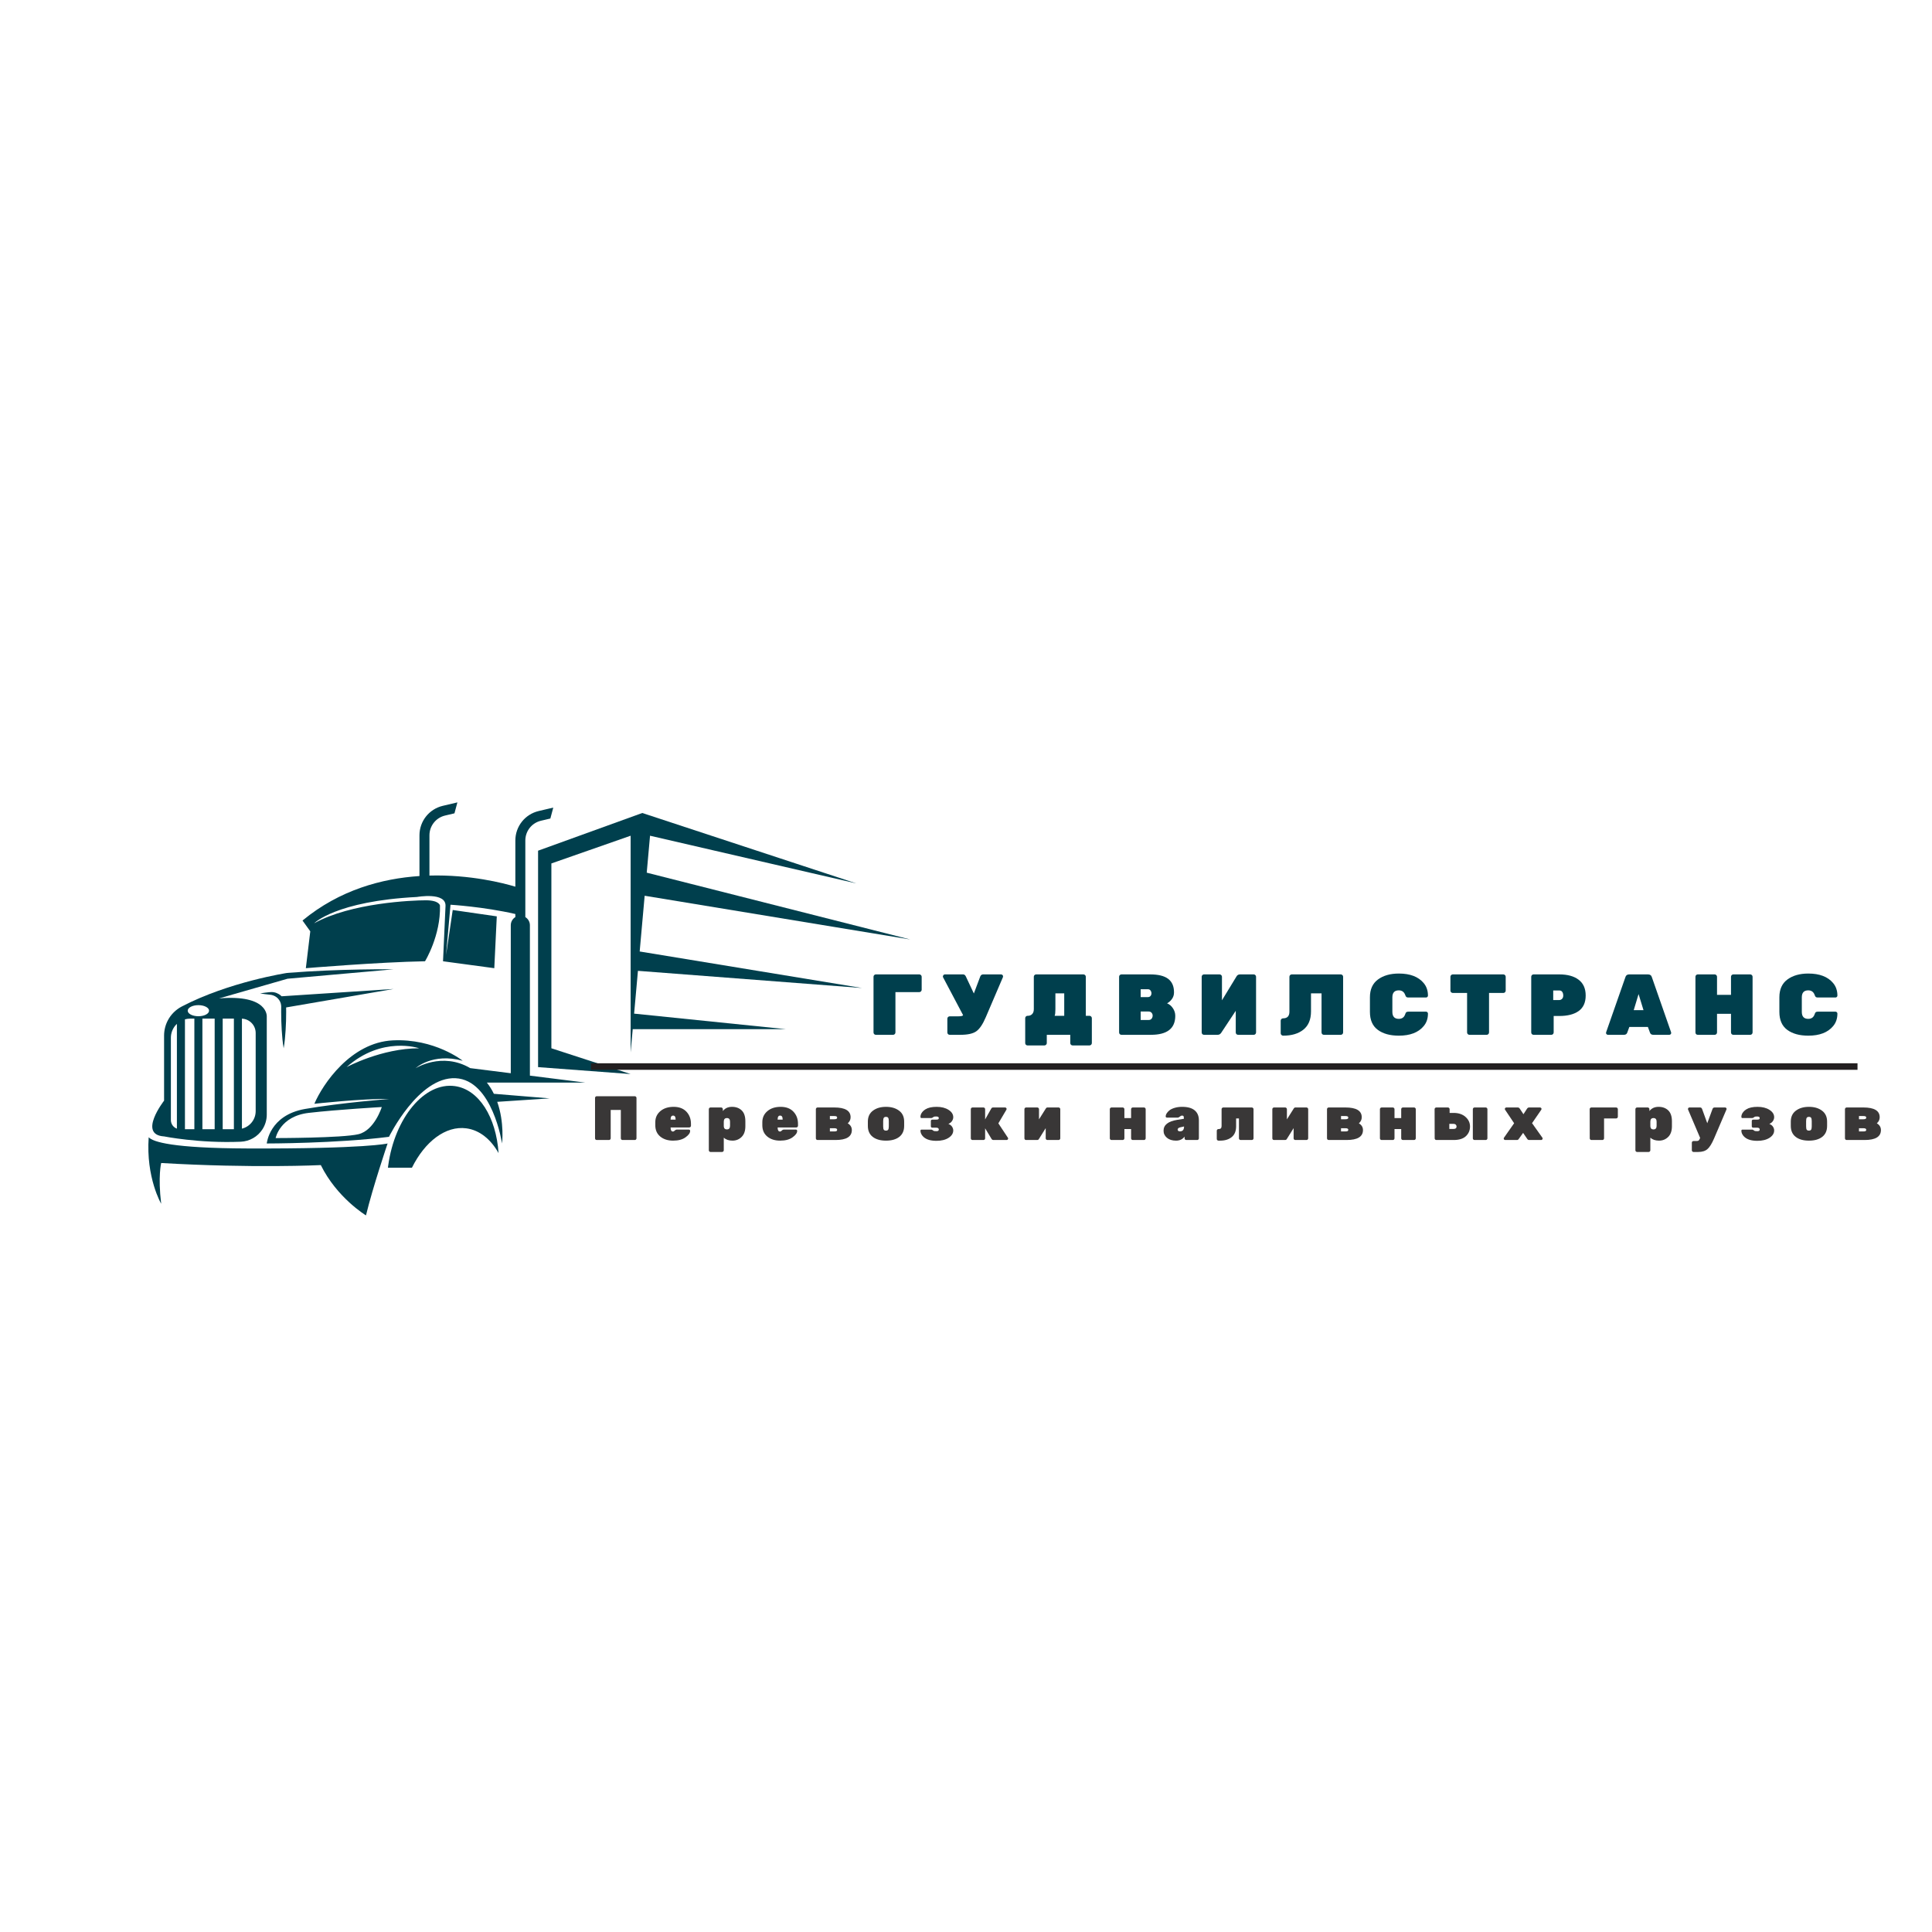<?xml version="1.0" encoding="UTF-8"?> <svg xmlns="http://www.w3.org/2000/svg" xmlns:xlink="http://www.w3.org/1999/xlink" width="1080" zoomAndPan="magnify" viewBox="0 0 810 810" height="1080" preserveAspectRatio="xMidYMid meet" version="1.0"><defs><g></g><clipPath id="d6cd083762"><path d="M 62 476 L 163 476 L 163 509.621 L 62 509.621 Z M 62 476 " clip-rule="nonzero"></path></clipPath><clipPath id="07f15b2b79"><path d="M 111 336.371 L 246 336.371 L 246 480 L 111 480 Z M 111 336.371 " clip-rule="nonzero"></path></clipPath><clipPath id="f21ca45daf"><path d="M 225 340 L 381.633 340 L 381.633 451 L 225 451 Z M 225 340 " clip-rule="nonzero"></path></clipPath><clipPath id="b6e74565fe"><path d="M 247.77 445.652 L 778.77 445.652 L 778.77 448.652 L 247.77 448.652 Z M 247.77 445.652 " clip-rule="nonzero"></path></clipPath></defs><rect x="-81" width="972" fill="#ffffff" y="-81" height="972" fill-opacity="1"></rect><rect x="-81" width="972" fill="#ffffff" y="-81" height="972" fill-opacity="1"></rect><g clip-path="url(#d6cd083762)"><path fill="#003f4d" d="M 62.34 476.797 C 64.117 478.754 72.352 481.391 103.652 481.5 C 153.672 481.672 162.5 479.41 162.5 479.41 C 162.5 479.41 156.227 497.938 153.438 509.559 C 153.438 509.559 141.297 502.238 134.5 488.469 C 134.5 488.469 106.266 489.863 67.574 487.598 C 67.574 487.598 66.18 493.176 67.574 504.68 C 67.574 504.68 61.145 493.734 62.34 476.797 " fill-opacity="1" fill-rule="nonzero"></path></g><path fill="#003f4d" d="M 117.875 421.539 C 117.852 421.281 117.797 421.027 117.738 420.77 C 117.465 419.762 116.859 418.832 116.012 418.145 C 115.137 417.473 114.105 417.066 112.863 417 C 111.594 416.859 110.324 416.723 109.055 416.492 C 110.324 416.262 111.594 416.125 112.863 415.98 C 113.168 415.941 113.508 415.93 113.867 415.922 C 114.219 415.934 114.574 415.957 114.922 416.027 C 115.629 416.156 116.305 416.43 116.93 416.801 C 117.344 417.051 117.727 417.355 118.07 417.695 L 165 414.633 L 119.961 422.375 L 119.977 424.266 C 119.977 426.805 119.914 429.344 119.746 431.883 C 119.594 434.418 119.363 436.957 118.93 439.496 C 118.496 436.957 118.266 434.418 118.113 431.883 C 117.949 429.344 117.887 426.805 117.883 424.266 L 117.898 422.363 L 117.902 422.125 L 117.898 421.93 C 117.891 421.801 117.898 421.668 117.875 421.539 " fill-opacity="1" fill-rule="nonzero"></path><g clip-path="url(#07f15b2b79)"><path fill="#003f4d" d="M 145.305 447.398 C 160.176 434.152 175.746 439.496 175.746 439.496 C 159.945 439.496 145.305 447.398 145.305 447.398 Z M 160.062 464.129 C 160.062 464.129 157.039 473.887 150.301 475.516 C 143.562 477.145 115.562 477.145 115.562 477.145 C 115.562 477.145 117.305 467.961 129.504 466.57 C 141.703 465.176 160.062 464.129 160.062 464.129 Z M 210.488 479.41 C 210.488 479.41 211.566 470.727 208.465 461.945 L 230.441 460.5 L 207.055 458.578 C 206.258 456.957 205.289 455.371 204.117 453.875 L 245.344 453.875 L 222.164 450.965 L 222.164 387.91 C 222.164 386.465 221.395 385.199 220.246 384.496 L 220.246 352.398 C 220.246 348.422 222.949 345.008 226.82 344.094 L 230.738 343.172 L 231.965 338.586 L 225.863 340.023 C 220.094 341.383 216.062 346.473 216.062 352.398 L 216.062 371.746 C 211.184 370.277 197.172 366.617 180.047 367.086 L 180.047 350.223 C 180.047 346.246 182.75 342.828 186.621 341.918 L 190.535 340.992 L 191.766 336.406 L 185.66 337.844 C 179.891 339.203 175.863 344.293 175.863 350.223 L 175.863 367.285 C 160.184 368.328 142.422 373.051 126.832 385.934 L 130.086 390.465 L 128.227 405.918 C 128.227 405.918 158.668 403.363 178.188 403.016 C 178.188 403.016 184.812 392.27 184.461 379.66 C 184.461 379.66 184.227 377.453 178.535 377.453 C 172.844 377.453 147.164 378.5 131.711 387.094 C 131.711 387.094 140.773 377.801 174.816 376.059 C 174.816 376.059 187.133 373.852 186.785 379.895 L 185.738 403.016 L 207.234 405.918 L 208.277 384.191 L 189.805 381.52 L 187.016 400.34 L 188.875 379.312 C 188.875 379.312 202.812 380.148 216.062 383.203 L 216.062 384.496 C 214.914 385.199 214.148 386.465 214.148 387.91 L 214.148 449.957 L 197.141 447.816 C 185.277 440.863 174.234 447.863 174.234 447.863 C 174.234 447.863 181.324 441.25 193.988 444.73 C 193.988 444.73 182.254 435.312 164.648 436.184 C 147.047 437.055 135.285 454.574 131.797 462.766 C 131.797 462.766 152.301 460.508 163.082 460.758 C 163.082 460.758 142.863 462.328 127.875 464.941 C 112.887 467.555 111.844 479.41 111.844 479.41 C 111.844 479.41 141.121 479.41 163.082 476.617 C 163.082 476.617 175.457 451.348 190.969 452.047 C 206.48 452.742 210.488 479.41 210.488 479.41 " fill-opacity="1" fill-rule="nonzero"></path></g><path fill="#003f4d" d="M 90 473.426 L 84.859 473.426 L 84.859 427.062 L 90 427.062 Z M 87.648 423.738 C 87.648 425.023 85.645 426.062 83.172 426.062 C 80.703 426.062 78.699 425.023 78.699 423.738 C 78.699 422.457 80.703 421.414 83.172 421.414 C 85.645 421.414 87.648 422.457 87.648 423.738 Z M 77.539 427.367 C 78.23 427.176 78.953 427.062 79.688 427.062 L 81.488 427.062 L 81.488 473.426 L 77.539 473.426 Z M 74.168 473.195 C 72.695 472.664 71.641 471.258 71.641 469.605 L 71.641 435.109 C 71.641 433.215 72.309 431.383 73.527 429.93 C 73.73 429.695 73.945 429.469 74.168 429.258 Z M 93.367 427.062 L 98.059 427.062 L 98.059 473.426 L 93.367 473.426 Z M 101.43 427.078 C 104.637 427.215 107.195 429.852 107.195 433.09 L 107.195 465.844 C 107.195 469.402 104.738 472.383 101.43 473.195 Z M 120.383 407.906 C 120.383 407.906 96.062 411.617 76.223 421.973 C 73.73 423.273 71.684 425.293 70.375 427.781 C 69.336 429.75 68.793 431.949 68.793 434.176 L 68.793 461.457 C 68.793 461.457 57.641 475.75 68.793 476.445 C 68.793 476.445 83.527 479.391 100.91 478.676 C 104.633 478.523 108.051 476.574 110.055 473.434 C 111.223 471.605 111.844 469.484 111.844 467.316 L 111.844 426.254 C 111.844 426.254 112.656 416.84 91.859 418.582 L 120.555 410.336 L 165 406.383 C 165 406.383 142.344 406.121 120.383 407.906 " fill-opacity="1" fill-rule="nonzero"></path><path fill="#003f4d" d="M 190.688 455.352 C 200.848 456.746 208.016 468.453 209.027 483.434 C 205.777 477.668 201.117 473.828 195.566 473.066 C 186.812 471.863 178.137 478.629 172.699 489.574 L 162.645 489.574 C 162.68 489.281 162.707 488.992 162.75 488.699 C 165.512 468.547 178.023 453.613 190.688 455.352 " fill-opacity="1" fill-rule="nonzero"></path><g clip-path="url(#f21ca45daf)"><path fill="#003f4d" d="M 264.398 450.305 L 225.59 447.398 L 225.59 356.656 L 269.277 340.852 L 358.977 370.363 L 272.531 350.379 L 271.145 365.871 L 381.633 393.883 L 270.277 375.547 L 268.188 398.914 L 361.414 414.227 L 267.461 407.027 L 265.855 424.969 L 329.449 431.48 L 265.273 431.48 L 264.398 441.238 L 264.398 350.379 L 231.168 362 L 231.168 439.496 L 264.398 450.305 " fill-opacity="1" fill-rule="nonzero"></path></g><g clip-path="url(#b6e74565fe)"><path fill="#231f20" d="M 247.77 445.773 L 778.77 445.773 L 778.77 448.531 L 247.77 448.531 Z M 247.77 445.773 " fill-opacity="1" fill-rule="nonzero"></path></g><g fill="#003f4d" fill-opacity="1"><g transform="translate(363.868, 433.849)"><g><path d="M 21.562 -17.906 L 11.547 -17.906 L 11.547 -0.984 C 11.547 -0.711 11.445 -0.477 11.25 -0.281 C 11.062 -0.094 10.832 0 10.562 0 L 3.328 0 C 3.066 0 2.836 -0.094 2.641 -0.281 C 2.453 -0.477 2.359 -0.711 2.359 -0.984 L 2.359 -24.359 C 2.359 -24.617 2.453 -24.844 2.641 -25.031 C 2.836 -25.227 3.066 -25.328 3.328 -25.328 L 21.562 -25.328 C 21.832 -25.328 22.062 -25.227 22.25 -25.031 C 22.445 -24.844 22.547 -24.617 22.547 -24.359 L 22.547 -18.891 C 22.547 -18.617 22.445 -18.383 22.25 -18.188 C 22.062 -18 21.832 -17.906 21.562 -17.906 Z M 21.562 -17.906 "></path></g></g></g><g fill="#003f4d" fill-opacity="1"><g transform="translate(394.403, 433.849)"><g><path d="M 3.766 -7.75 L 7.375 -7.75 C 8.582 -7.75 9.25 -7.914 9.375 -8.25 L 0.938 -24.203 C 0.914 -24.273 0.906 -24.363 0.906 -24.469 C 1 -25.039 1.301 -25.328 1.812 -25.328 L 9.375 -25.328 C 9.875 -25.328 10.258 -25.039 10.531 -24.469 L 13.891 -17.328 L 16.578 -24.469 C 16.816 -25.039 17.223 -25.328 17.797 -25.328 L 25.297 -25.328 C 25.516 -25.328 25.707 -25.25 25.875 -25.094 C 26.039 -24.938 26.125 -24.758 26.125 -24.562 C 26.125 -24.375 26.113 -24.254 26.094 -24.203 L 18.891 -7.375 C 17.641 -4.438 16.316 -2.473 14.922 -1.484 C 13.535 -0.492 11.32 0 8.281 0 L 3.766 0 C 3.492 0 3.258 -0.094 3.062 -0.281 C 2.875 -0.477 2.781 -0.711 2.781 -0.984 L 2.781 -6.766 C 2.781 -7.035 2.875 -7.266 3.062 -7.453 C 3.258 -7.648 3.492 -7.75 3.766 -7.75 Z M 3.766 -7.75 "></path></g></g></g><g fill="#003f4d" fill-opacity="1"><g transform="translate(428.012, 433.849)"><g><path d="M 6.406 -25.328 L 26.234 -25.328 C 26.504 -25.328 26.734 -25.227 26.922 -25.031 C 27.117 -24.844 27.219 -24.617 27.219 -24.359 L 27.219 -7.969 L 28.766 -7.969 C 29.035 -7.969 29.266 -7.867 29.453 -7.672 C 29.648 -7.473 29.75 -7.242 29.75 -6.984 L 29.75 3.469 C 29.75 3.738 29.648 3.969 29.453 4.156 C 29.266 4.352 29.035 4.453 28.766 4.453 L 21.672 4.453 C 21.41 4.453 21.18 4.352 20.984 4.156 C 20.797 3.969 20.703 3.738 20.703 3.469 L 20.703 0 L 10.859 0 L 10.859 3.469 C 10.859 3.738 10.758 3.969 10.562 4.156 C 10.375 4.352 10.145 4.453 9.875 4.453 L 2.781 4.453 C 2.52 4.453 2.289 4.359 2.094 4.172 C 1.906 3.992 1.812 3.758 1.812 3.469 L 1.812 -6.984 C 1.812 -7.242 1.906 -7.473 2.094 -7.672 C 2.289 -7.867 2.52 -7.969 2.781 -7.969 L 2.938 -7.969 C 3.656 -7.969 4.25 -8.207 4.719 -8.688 C 5.188 -9.164 5.422 -9.852 5.422 -10.75 L 5.422 -24.359 C 5.422 -24.617 5.516 -24.844 5.703 -25.031 C 5.898 -25.227 6.133 -25.328 6.406 -25.328 Z M 18.172 -17.375 L 14.469 -17.375 L 14.469 -10.719 C 14.469 -9.363 14.363 -8.445 14.156 -7.969 L 18.172 -7.969 Z M 18.172 -17.375 "></path></g></g></g><g fill="#003f4d" fill-opacity="1"><g transform="translate(466.831, 433.849)"><g><path d="M 15.531 -16.281 C 15.789 -16.594 15.922 -16.969 15.922 -17.406 C 15.922 -17.844 15.789 -18.234 15.531 -18.578 C 15.281 -18.93 14.914 -19.109 14.438 -19.109 L 11.406 -19.109 L 11.406 -15.812 L 14.438 -15.812 C 14.914 -15.812 15.281 -15.969 15.531 -16.281 Z M 11.406 -9.766 L 11.406 -6.219 L 14.766 -6.219 C 15.316 -6.219 15.727 -6.406 16 -6.781 C 16.281 -7.156 16.422 -7.57 16.422 -8.031 L 16.422 -8.062 C 16.422 -8.52 16.27 -8.914 15.969 -9.25 C 15.676 -9.594 15.273 -9.766 14.766 -9.766 Z M 15.703 0 L 3.328 0 C 3.066 0 2.836 -0.094 2.641 -0.281 C 2.453 -0.477 2.359 -0.711 2.359 -0.984 L 2.359 -24.359 C 2.359 -24.617 2.453 -24.844 2.641 -25.031 C 2.836 -25.227 3.066 -25.328 3.328 -25.328 L 15.344 -25.328 C 18.77 -25.328 21.297 -24.707 22.922 -23.469 C 24.555 -22.227 25.375 -20.352 25.375 -17.844 L 25.375 -17.734 C 25.375 -16.691 25.07 -15.766 24.469 -14.953 C 23.863 -14.148 23.195 -13.566 22.469 -13.203 C 23.438 -12.816 24.25 -12.133 24.906 -11.156 C 25.57 -10.188 25.906 -9.125 25.906 -7.969 C 25.906 -2.656 22.504 0 15.703 0 Z M 15.703 0 "></path></g></g></g><g fill="#003f4d" fill-opacity="1"><g transform="translate(501.453, 433.849)"><g><path d="M 3.328 -25.328 L 9.875 -25.328 C 10.145 -25.328 10.375 -25.227 10.562 -25.031 C 10.758 -24.844 10.859 -24.617 10.859 -24.359 L 10.859 -14.469 L 16.969 -24.5 C 17.281 -25.051 17.773 -25.328 18.453 -25.328 L 24.172 -25.328 C 24.441 -25.328 24.672 -25.227 24.859 -25.031 C 25.055 -24.844 25.156 -24.617 25.156 -24.359 L 25.156 -0.984 C 25.156 -0.711 25.055 -0.477 24.859 -0.281 C 24.672 -0.094 24.441 0 24.172 0 L 17.625 0 C 17.352 0 17.117 -0.094 16.922 -0.281 C 16.734 -0.477 16.641 -0.711 16.641 -0.984 L 16.641 -10.062 L 10.531 -0.828 C 10.164 -0.273 9.672 0 9.047 0 L 3.328 0 C 3.066 0 2.836 -0.094 2.641 -0.281 C 2.453 -0.477 2.359 -0.711 2.359 -0.984 L 2.359 -24.359 C 2.359 -24.617 2.453 -24.844 2.641 -25.031 C 2.836 -25.227 3.066 -25.328 3.328 -25.328 Z M 3.328 -25.328 "></path></g></g></g><g fill="#003f4d" fill-opacity="1"><g transform="translate(536.22, 433.849)"><g><path d="M 1.734 0.359 C 1.473 0.359 1.238 0.258 1.031 0.062 C 0.82 -0.125 0.719 -0.348 0.719 -0.609 L 0.719 -5.938 C 0.719 -6.195 0.812 -6.422 1 -6.609 C 1.195 -6.805 1.43 -6.906 1.703 -6.906 C 3.484 -6.906 4.375 -7.836 4.375 -9.703 L 4.375 -24.359 C 4.375 -24.617 4.469 -24.844 4.656 -25.031 C 4.852 -25.227 5.086 -25.328 5.359 -25.328 L 25.906 -25.328 C 26.176 -25.328 26.406 -25.227 26.594 -25.031 C 26.789 -24.844 26.891 -24.617 26.891 -24.359 L 26.891 -0.984 C 26.891 -0.711 26.789 -0.477 26.594 -0.281 C 26.406 -0.094 26.176 0 25.906 0 L 18.812 0 C 18.551 0 18.32 -0.094 18.125 -0.281 C 17.938 -0.477 17.844 -0.711 17.844 -0.984 L 17.844 -17.375 L 13.422 -17.375 L 13.422 -9.812 C 13.422 -6.426 12.367 -3.883 10.266 -2.188 C 8.172 -0.488 5.328 0.359 1.734 0.359 Z M 1.734 0.359 "></path></g></g></g><g fill="#003f4d" fill-opacity="1"><g transform="translate(572.724, 433.849)"><g><path d="M 11.031 -15.703 L 11.031 -9.625 C 11.031 -7.664 11.926 -6.688 13.719 -6.688 C 15.094 -6.688 15.992 -7.344 16.422 -8.656 C 16.547 -9.062 16.695 -9.336 16.875 -9.484 C 17.062 -9.629 17.359 -9.703 17.766 -9.703 L 25.156 -9.703 C 25.363 -9.703 25.547 -9.625 25.703 -9.469 C 25.867 -9.312 25.953 -9.125 25.953 -8.906 C 25.953 -6.801 25.348 -5.039 24.141 -3.625 C 21.922 -0.969 18.457 0.359 13.75 0.359 C 10.062 0.359 7.117 -0.453 4.922 -2.078 C 2.723 -3.703 1.625 -6.207 1.625 -9.594 L 1.625 -15.734 C 1.625 -19.047 2.742 -21.531 4.984 -23.188 C 7.234 -24.852 10.156 -25.688 13.75 -25.688 C 18.457 -25.688 21.922 -24.363 24.141 -21.719 C 25.348 -20.289 25.953 -18.523 25.953 -16.422 C 25.953 -16.211 25.867 -16.031 25.703 -15.875 C 25.547 -15.719 25.363 -15.641 25.156 -15.641 L 17.766 -15.641 C 17.379 -15.641 17.094 -15.707 16.906 -15.844 C 16.727 -15.988 16.566 -16.27 16.422 -16.688 C 15.961 -17.988 15.062 -18.641 13.719 -18.641 C 11.926 -18.641 11.031 -17.66 11.031 -15.703 Z M 11.031 -15.703 "></path></g></g></g><g fill="#003f4d" fill-opacity="1"><g transform="translate(607.02, 433.849)"><g><path d="M 2.062 -25.328 L 23.266 -25.328 C 23.535 -25.328 23.766 -25.227 23.953 -25.031 C 24.148 -24.844 24.25 -24.617 24.25 -24.359 L 24.25 -18.531 C 24.25 -18.258 24.148 -18.023 23.953 -17.828 C 23.766 -17.641 23.535 -17.547 23.266 -17.547 L 17.266 -17.547 L 17.266 -0.984 C 17.266 -0.711 17.164 -0.477 16.969 -0.281 C 16.781 -0.094 16.551 0 16.281 0 L 9.047 0 C 8.785 0 8.555 -0.094 8.359 -0.281 C 8.16 -0.477 8.062 -0.711 8.062 -0.984 L 8.062 -17.547 L 2.062 -17.547 C 1.801 -17.547 1.57 -17.641 1.375 -17.828 C 1.176 -18.023 1.078 -18.258 1.078 -18.531 L 1.078 -24.359 C 1.078 -24.617 1.176 -24.844 1.375 -25.031 C 1.57 -25.227 1.801 -25.328 2.062 -25.328 Z M 2.062 -25.328 "></path></g></g></g><g fill="#003f4d" fill-opacity="1"><g transform="translate(639.617, 433.849)"><g><path d="M 3.328 -25.328 L 14.109 -25.328 C 17.586 -25.328 20.301 -24.578 22.25 -23.078 C 24.207 -21.586 25.188 -19.383 25.188 -16.469 C 25.188 -13.551 24.211 -11.391 22.266 -9.984 C 20.328 -8.586 17.609 -7.891 14.109 -7.891 L 11.766 -7.891 L 11.766 -0.984 C 11.766 -0.711 11.664 -0.477 11.469 -0.281 C 11.281 -0.094 11.051 0 10.781 0 L 3.328 0 C 3.066 0 2.836 -0.094 2.641 -0.281 C 2.453 -0.477 2.359 -0.711 2.359 -0.984 L 2.359 -24.359 C 2.359 -24.617 2.453 -24.844 2.641 -25.031 C 2.836 -25.227 3.066 -25.328 3.328 -25.328 Z M 11.578 -18.594 L 11.578 -14.578 L 14.109 -14.578 C 14.547 -14.578 14.93 -14.738 15.266 -15.062 C 15.609 -15.395 15.781 -15.863 15.781 -16.469 C 15.781 -17.07 15.645 -17.578 15.375 -17.984 C 15.113 -18.391 14.691 -18.594 14.109 -18.594 Z M 11.578 -18.594 "></path></g></g></g><g fill="#003f4d" fill-opacity="1"><g transform="translate(672.792, 433.849)"><g><path d="M 10.281 -25.328 L 18.125 -25.328 C 19 -25.328 19.547 -24.93 19.766 -24.141 L 27.828 -1.047 C 27.848 -0.973 27.859 -0.859 27.859 -0.703 C 27.859 -0.547 27.781 -0.391 27.625 -0.234 C 27.469 -0.078 27.281 0 27.062 0 L 20.375 0 C 19.645 0 19.176 -0.301 18.969 -0.906 L 18.094 -3.297 L 10.312 -3.297 L 9.438 -0.906 C 9.227 -0.301 8.758 0 8.031 0 L 1.344 0 C 1.125 0 0.938 -0.078 0.781 -0.234 C 0.625 -0.391 0.547 -0.547 0.547 -0.703 C 0.547 -0.859 0.555 -0.973 0.578 -1.047 L 8.656 -24.141 C 8.863 -24.93 9.406 -25.328 10.281 -25.328 Z M 12.156 -10.344 L 16.25 -10.344 L 14.188 -17.078 Z M 12.156 -10.344 "></path></g></g></g><g fill="#003f4d" fill-opacity="1"><g transform="translate(708.464, 433.849)"><g><path d="M 18.234 -25.328 L 25.328 -25.328 C 25.598 -25.328 25.828 -25.227 26.016 -25.031 C 26.211 -24.844 26.312 -24.617 26.312 -24.359 L 26.312 -0.984 C 26.312 -0.711 26.211 -0.477 26.016 -0.281 C 25.828 -0.094 25.598 0 25.328 0 L 18.234 0 C 17.973 0 17.742 -0.094 17.547 -0.281 C 17.359 -0.477 17.266 -0.711 17.266 -0.984 L 17.266 -8.797 L 11.406 -8.797 L 11.406 -0.984 C 11.406 -0.711 11.305 -0.477 11.109 -0.281 C 10.91 -0.094 10.68 0 10.422 0 L 3.328 0 C 3.066 0 2.836 -0.086 2.641 -0.266 C 2.453 -0.453 2.359 -0.691 2.359 -0.984 L 2.359 -24.359 C 2.359 -24.617 2.453 -24.844 2.641 -25.031 C 2.836 -25.227 3.066 -25.328 3.328 -25.328 L 10.422 -25.328 C 10.68 -25.328 10.91 -25.227 11.109 -25.031 C 11.305 -24.844 11.406 -24.617 11.406 -24.359 L 11.406 -16.75 L 17.266 -16.75 L 17.266 -24.359 C 17.266 -24.617 17.359 -24.844 17.547 -25.031 C 17.742 -25.227 17.973 -25.328 18.234 -25.328 Z M 18.234 -25.328 "></path></g></g></g><g fill="#003f4d" fill-opacity="1"><g transform="translate(744.388, 433.849)"><g><path d="M 11.031 -15.703 L 11.031 -9.625 C 11.031 -7.664 11.926 -6.688 13.719 -6.688 C 15.094 -6.688 15.992 -7.344 16.422 -8.656 C 16.547 -9.062 16.695 -9.336 16.875 -9.484 C 17.062 -9.629 17.359 -9.703 17.766 -9.703 L 25.156 -9.703 C 25.363 -9.703 25.547 -9.625 25.703 -9.469 C 25.867 -9.312 25.953 -9.125 25.953 -8.906 C 25.953 -6.801 25.348 -5.039 24.141 -3.625 C 21.922 -0.969 18.457 0.359 13.75 0.359 C 10.062 0.359 7.117 -0.453 4.922 -2.078 C 2.723 -3.703 1.625 -6.207 1.625 -9.594 L 1.625 -15.734 C 1.625 -19.047 2.742 -21.531 4.984 -23.188 C 7.234 -24.852 10.156 -25.688 13.75 -25.688 C 18.457 -25.688 21.922 -24.363 24.141 -21.719 C 25.348 -20.289 25.953 -18.523 25.953 -16.422 C 25.953 -16.211 25.867 -16.031 25.703 -15.875 C 25.547 -15.719 25.363 -15.641 25.156 -15.641 L 17.766 -15.641 C 17.379 -15.641 17.094 -15.707 16.906 -15.844 C 16.727 -15.988 16.566 -16.27 16.422 -16.688 C 15.961 -17.988 15.062 -18.641 13.719 -18.641 C 11.926 -18.641 11.031 -17.66 11.031 -15.703 Z M 11.031 -15.703 "></path></g></g></g><g fill="#393737" fill-opacity="1"><g transform="translate(247.771, 477.953)"><g><path d="M 2.406 -18.359 L 18.359 -18.359 C 18.555 -18.359 18.723 -18.285 18.859 -18.141 C 19.004 -18.004 19.078 -17.844 19.078 -17.656 L 19.078 -0.703 C 19.078 -0.516 19.004 -0.348 18.859 -0.203 C 18.723 -0.066 18.555 0 18.359 0 L 13.219 0 C 13.031 0 12.863 -0.066 12.719 -0.203 C 12.582 -0.348 12.516 -0.516 12.516 -0.703 L 12.516 -12.594 L 8.266 -12.594 L 8.266 -0.703 C 8.266 -0.516 8.191 -0.348 8.047 -0.203 C 7.91 -0.066 7.75 0 7.562 0 L 2.406 0 C 2.219 0 2.051 -0.062 1.906 -0.188 C 1.77 -0.32 1.703 -0.492 1.703 -0.703 L 1.703 -17.656 C 1.703 -17.844 1.77 -18.004 1.906 -18.141 C 2.051 -18.285 2.219 -18.359 2.406 -18.359 Z M 2.406 -18.359 "></path></g></g></g><g fill="#393737" fill-opacity="1"><g transform="translate(273.814, 477.953)"><g><path d="M 15.156 -5.266 L 7.344 -5.266 L 7.344 -5.141 C 7.344 -4.078 7.688 -3.547 8.375 -3.547 C 8.562 -3.547 8.797 -3.68 9.078 -3.953 C 9.359 -4.234 9.664 -4.375 10 -4.375 L 14.953 -4.375 C 15.336 -4.375 15.531 -4.18 15.531 -3.797 C 15.531 -2.941 14.883 -2.051 13.594 -1.125 C 12.312 -0.195 10.57 0.266 8.375 0.266 C 6.188 0.266 4.395 -0.305 3 -1.453 C 1.613 -2.598 0.922 -4.176 0.922 -6.188 L 0.922 -7.453 C 0.922 -9.359 1.629 -10.91 3.047 -12.109 C 4.461 -13.305 6.316 -13.906 8.609 -13.906 C 10.91 -13.906 12.695 -13.227 13.969 -11.875 C 15.238 -10.531 15.875 -8.828 15.875 -6.766 L 15.875 -5.984 C 15.875 -5.785 15.801 -5.613 15.656 -5.469 C 15.52 -5.332 15.352 -5.266 15.156 -5.266 Z M 9.438 -8.656 C 9.438 -9.707 9.086 -10.234 8.391 -10.234 C 7.691 -10.234 7.344 -9.707 7.344 -8.656 L 7.344 -8.547 L 9.438 -8.547 Z M 9.438 -8.656 "></path></g></g></g><g fill="#393737" fill-opacity="1"><g transform="translate(295.87, 477.953)"><g><path d="M 16.625 -7.844 L 16.625 -5.766 C 16.625 -3.805 16.098 -2.312 15.047 -1.281 C 14.004 -0.25 12.727 0.266 11.219 0.266 C 9.707 0.266 8.492 -0.145 7.578 -0.969 L 7.578 4.297 C 7.578 4.492 7.504 4.66 7.359 4.797 C 7.223 4.941 7.062 5.016 6.875 5.016 L 2.016 5.016 C 1.828 5.016 1.66 4.941 1.516 4.797 C 1.379 4.66 1.312 4.492 1.312 4.297 L 1.312 -12.938 C 1.312 -13.125 1.379 -13.285 1.516 -13.422 C 1.66 -13.566 1.828 -13.641 2.016 -13.641 L 6.484 -13.641 C 6.672 -13.641 6.832 -13.566 6.969 -13.422 C 7.113 -13.285 7.188 -13.125 7.188 -12.938 L 7.188 -12.141 C 8.094 -13.316 9.375 -13.906 11.031 -13.906 C 12.695 -13.906 14.047 -13.41 15.078 -12.422 C 16.109 -11.43 16.625 -9.906 16.625 -7.844 Z M 7.578 -7.688 L 7.578 -5.75 C 7.629 -4.875 8.066 -4.438 8.891 -4.438 C 9.766 -4.438 10.203 -4.941 10.203 -5.953 L 10.203 -7.688 C 10.203 -8.695 9.766 -9.203 8.891 -9.203 C 8.016 -9.203 7.578 -8.695 7.578 -7.688 Z M 7.578 -7.688 "></path></g></g></g><g fill="#393737" fill-opacity="1"><g transform="translate(318.687, 477.953)"><g><path d="M 15.156 -5.266 L 7.344 -5.266 L 7.344 -5.141 C 7.344 -4.078 7.688 -3.547 8.375 -3.547 C 8.562 -3.547 8.797 -3.68 9.078 -3.953 C 9.359 -4.234 9.664 -4.375 10 -4.375 L 14.953 -4.375 C 15.336 -4.375 15.531 -4.18 15.531 -3.797 C 15.531 -2.941 14.883 -2.051 13.594 -1.125 C 12.312 -0.195 10.57 0.266 8.375 0.266 C 6.188 0.266 4.395 -0.305 3 -1.453 C 1.613 -2.598 0.922 -4.176 0.922 -6.188 L 0.922 -7.453 C 0.922 -9.359 1.629 -10.91 3.047 -12.109 C 4.461 -13.305 6.316 -13.906 8.609 -13.906 C 10.91 -13.906 12.695 -13.227 13.969 -11.875 C 15.238 -10.531 15.875 -8.828 15.875 -6.766 L 15.875 -5.984 C 15.875 -5.785 15.801 -5.613 15.656 -5.469 C 15.52 -5.332 15.352 -5.266 15.156 -5.266 Z M 9.438 -8.656 C 9.438 -9.707 9.086 -10.234 8.391 -10.234 C 7.691 -10.234 7.344 -9.707 7.344 -8.656 L 7.344 -8.547 L 9.438 -8.547 Z M 9.438 -8.656 "></path></g></g></g><g fill="#393737" fill-opacity="1"><g transform="translate(340.744, 477.953)"><g><path d="M 9.547 0 L 2.016 0 C 1.828 0 1.66 -0.066 1.516 -0.203 C 1.379 -0.348 1.312 -0.516 1.312 -0.703 L 1.312 -12.938 C 1.312 -13.125 1.379 -13.285 1.516 -13.422 C 1.66 -13.566 1.828 -13.641 2.016 -13.641 L 9.031 -13.641 C 13.594 -13.641 15.875 -12.273 15.875 -9.547 C 15.875 -8.535 15.473 -7.688 14.672 -7 C 15.816 -6.32 16.391 -5.379 16.391 -4.172 C 16.391 -1.391 14.109 0 9.547 0 Z M 7.188 -4.938 L 7.188 -3.594 L 9.031 -3.594 C 9.477 -3.594 9.789 -3.645 9.969 -3.75 C 10.145 -3.852 10.234 -4.035 10.234 -4.297 C 10.234 -4.723 9.832 -4.938 9.031 -4.938 Z M 7.188 -10.047 L 7.188 -8.703 L 9.031 -8.703 C 9.832 -8.703 10.234 -8.914 10.234 -9.344 C 10.234 -9.602 10.145 -9.785 9.969 -9.891 C 9.789 -9.992 9.477 -10.047 9.031 -10.047 Z M 7.188 -10.047 "></path></g></g></g><g fill="#393737" fill-opacity="1"><g transform="translate(362.931, 477.953)"><g><path d="M 0.922 -5.922 L 0.922 -7.719 C 0.922 -9.707 1.629 -11.234 3.047 -12.297 C 4.461 -13.367 6.289 -13.906 8.531 -13.906 C 10.77 -13.906 12.598 -13.367 14.016 -12.297 C 15.43 -11.234 16.141 -9.707 16.141 -7.719 L 16.141 -5.922 C 16.141 -3.91 15.457 -2.375 14.094 -1.312 C 12.727 -0.258 10.875 0.266 8.531 0.266 C 6.188 0.266 4.332 -0.258 2.969 -1.312 C 1.602 -2.375 0.922 -3.91 0.922 -5.922 Z M 9.703 -5.719 L 9.703 -7.922 C 9.703 -8.586 9.613 -9.051 9.438 -9.312 C 9.27 -9.57 8.969 -9.703 8.531 -9.703 C 8.094 -9.703 7.785 -9.57 7.609 -9.312 C 7.43 -9.051 7.344 -8.586 7.344 -7.922 L 7.344 -5.719 C 7.344 -5.02 7.43 -4.547 7.609 -4.297 C 7.785 -4.055 8.094 -3.938 8.531 -3.938 C 8.969 -3.938 9.27 -4.066 9.438 -4.328 C 9.613 -4.586 9.703 -5.051 9.703 -5.719 Z M 9.703 -5.719 "></path></g></g></g><g fill="#393737" fill-opacity="1"><g transform="translate(385.25, 477.953)"><g><path d="M 5.016 -5.75 L 5.016 -7.969 C 5.016 -8.133 5.066 -8.27 5.172 -8.375 C 5.273 -8.488 5.406 -8.547 5.562 -8.547 L 7.266 -8.547 C 7.68 -8.547 7.961 -8.594 8.109 -8.688 C 8.266 -8.789 8.344 -8.957 8.344 -9.188 C 8.344 -9.633 7.992 -9.859 7.297 -9.859 C 6.754 -9.859 6.422 -9.828 6.297 -9.766 C 6.172 -9.711 6.004 -9.602 5.797 -9.438 C 5.586 -9.281 5.383 -9.203 5.188 -9.203 L 1.078 -9.203 C 0.953 -9.203 0.848 -9.242 0.766 -9.328 C 0.691 -9.422 0.656 -9.582 0.656 -9.812 C 0.656 -10.039 0.711 -10.332 0.828 -10.688 C 0.953 -11.051 1.176 -11.426 1.5 -11.812 C 1.832 -12.207 2.242 -12.555 2.734 -12.859 C 3.848 -13.555 5.414 -13.906 7.438 -13.906 C 9.457 -13.906 11.125 -13.484 12.438 -12.641 C 13.75 -11.805 14.406 -10.773 14.406 -9.547 C 14.406 -9.035 14.238 -8.516 13.906 -7.984 C 13.57 -7.453 13.062 -7.039 12.375 -6.75 C 13.082 -6.469 13.598 -6.07 13.922 -5.562 C 14.242 -5.051 14.406 -4.535 14.406 -4.016 C 14.406 -2.785 13.75 -1.75 12.438 -0.906 C 11.125 -0.07 9.426 0.344 7.344 0.344 C 4.602 0.344 2.66 -0.348 1.516 -1.734 C 0.941 -2.43 0.656 -3.156 0.656 -3.906 C 0.656 -4.031 0.691 -4.133 0.766 -4.219 C 0.848 -4.312 0.953 -4.359 1.078 -4.359 L 5.188 -4.359 C 5.383 -4.359 5.586 -4.273 5.797 -4.109 C 6.004 -3.953 6.133 -3.859 6.188 -3.828 C 6.383 -3.742 6.789 -3.703 7.406 -3.703 C 8.031 -3.703 8.344 -3.926 8.344 -4.375 C 8.344 -4.906 7.984 -5.172 7.266 -5.172 L 5.562 -5.172 C 5.406 -5.172 5.273 -5.227 5.172 -5.344 C 5.066 -5.457 5.016 -5.594 5.016 -5.75 Z M 5.016 -5.75 "></path></g></g></g><g fill="#393737" fill-opacity="1"><g transform="translate(405.707, 477.953)"><g><path d="M 7.312 -12.938 L 7.312 -8.625 L 9.891 -13.203 C 10.066 -13.492 10.32 -13.641 10.656 -13.641 L 15.688 -13.641 C 15.863 -13.641 16.008 -13.578 16.125 -13.453 C 16.25 -13.336 16.312 -13.195 16.312 -13.031 C 16.312 -12.875 16.27 -12.738 16.188 -12.625 L 12.859 -6.984 L 16.844 -0.969 C 16.914 -0.863 16.953 -0.738 16.953 -0.594 C 16.953 -0.445 16.891 -0.312 16.766 -0.188 C 16.641 -0.062 16.488 0 16.312 0 L 10.812 0 C 10.457 0 10.188 -0.148 10 -0.453 L 7.312 -4.906 L 7.312 -0.703 C 7.312 -0.516 7.242 -0.348 7.109 -0.203 C 6.973 -0.066 6.805 0 6.609 0 L 2.016 0 C 1.828 0 1.66 -0.066 1.516 -0.203 C 1.379 -0.348 1.312 -0.516 1.312 -0.703 L 1.312 -12.938 C 1.312 -13.125 1.379 -13.285 1.516 -13.422 C 1.66 -13.566 1.828 -13.641 2.016 -13.641 L 6.609 -13.641 C 6.805 -13.641 6.973 -13.566 7.109 -13.422 C 7.242 -13.285 7.312 -13.125 7.312 -12.938 Z M 7.312 -12.938 "></path></g></g></g><g fill="#393737" fill-opacity="1"><g transform="translate(428.183, 477.953)"><g><path d="M 15.641 0 L 10.938 0 C 10.75 0 10.582 -0.066 10.438 -0.203 C 10.301 -0.348 10.234 -0.516 10.234 -0.703 L 10.234 -4.984 L 7.297 -0.281 C 7.148 -0.094 6.945 0 6.688 0 L 2 0 C 1.801 0 1.633 -0.066 1.5 -0.203 C 1.375 -0.348 1.312 -0.516 1.312 -0.703 L 1.312 -12.938 C 1.312 -13.125 1.379 -13.285 1.516 -13.422 C 1.66 -13.566 1.828 -13.641 2.016 -13.641 L 6.719 -13.641 C 6.906 -13.641 7.066 -13.566 7.203 -13.422 C 7.348 -13.285 7.422 -13.125 7.422 -12.938 L 7.422 -8.656 L 10.344 -13.297 C 10.477 -13.523 10.676 -13.641 10.938 -13.641 L 15.641 -13.641 C 15.828 -13.641 15.988 -13.566 16.125 -13.422 C 16.27 -13.285 16.344 -13.125 16.344 -12.938 L 16.344 -0.703 C 16.344 -0.516 16.27 -0.348 16.125 -0.203 C 15.988 -0.066 15.828 0 15.641 0 Z M 15.641 0 "></path></g></g></g><g fill="#393737" fill-opacity="1"><g transform="translate(451.105, 477.953)"><g></g></g></g><g fill="#393737" fill-opacity="1"><g transform="translate(463.983, 477.953)"><g><path d="M 15.641 0 L 10.938 0 C 10.75 0 10.582 -0.066 10.438 -0.203 C 10.301 -0.348 10.234 -0.516 10.234 -0.703 L 10.234 -4.594 L 7.422 -4.594 L 7.422 -0.703 C 7.422 -0.516 7.348 -0.348 7.203 -0.203 C 7.066 -0.066 6.906 0 6.719 0 L 2.016 0 C 1.828 0 1.66 -0.066 1.516 -0.203 C 1.379 -0.348 1.312 -0.516 1.312 -0.703 L 1.312 -12.938 C 1.312 -13.125 1.379 -13.285 1.516 -13.422 C 1.66 -13.566 1.828 -13.641 2.016 -13.641 L 6.719 -13.641 C 6.906 -13.641 7.066 -13.566 7.203 -13.422 C 7.348 -13.285 7.422 -13.125 7.422 -12.938 L 7.422 -9.188 L 10.234 -9.188 L 10.234 -12.938 C 10.234 -13.125 10.301 -13.285 10.438 -13.422 C 10.582 -13.566 10.75 -13.641 10.938 -13.641 L 15.641 -13.641 C 15.828 -13.641 15.988 -13.566 16.125 -13.422 C 16.27 -13.285 16.344 -13.125 16.344 -12.938 L 16.344 -0.703 C 16.344 -0.516 16.27 -0.348 16.125 -0.203 C 15.988 -0.066 15.828 0 15.641 0 Z M 15.641 0 "></path></g></g></g><g fill="#393737" fill-opacity="1"><g transform="translate(486.905, 477.953)"><g><path d="M 0.922 -3.906 C 0.922 -6.32 2.832 -7.836 6.656 -8.453 L 9.438 -8.891 C 9.438 -9.422 9.395 -9.773 9.312 -9.953 C 9.227 -10.141 9.023 -10.234 8.703 -10.234 C 8.379 -10.234 8.055 -10.094 7.734 -9.812 C 7.422 -9.531 7.125 -9.391 6.844 -9.391 L 2.391 -9.391 C 2.004 -9.391 1.812 -9.578 1.812 -9.953 C 1.812 -10.328 1.945 -10.727 2.219 -11.156 C 2.488 -11.594 2.879 -12.02 3.391 -12.438 C 3.91 -12.852 4.641 -13.203 5.578 -13.484 C 6.516 -13.766 7.555 -13.906 8.703 -13.906 C 11.047 -13.906 12.801 -13.414 13.969 -12.438 C 15.145 -11.457 15.734 -10.055 15.734 -8.234 L 15.734 -0.703 C 15.734 -0.516 15.664 -0.348 15.531 -0.203 C 15.395 -0.066 15.227 0 15.031 0 L 10.438 0 C 10.25 0 10.082 -0.066 9.938 -0.203 C 9.801 -0.348 9.734 -0.516 9.734 -0.703 L 9.734 -1.438 C 8.91 -0.301 7.711 0.266 6.141 0.266 C 4.566 0.266 3.301 -0.129 2.344 -0.922 C 1.395 -1.723 0.922 -2.719 0.922 -3.906 Z M 7.812 -3.625 C 8.945 -3.625 9.516 -4.305 9.516 -5.672 L 7.969 -5.328 C 7.207 -5.148 6.828 -4.828 6.828 -4.359 C 6.828 -4.148 6.91 -3.973 7.078 -3.828 C 7.254 -3.691 7.5 -3.625 7.812 -3.625 Z M 7.812 -3.625 "></path></g></g></g><g fill="#393737" fill-opacity="1"><g transform="translate(509.093, 477.953)"><g><path d="M 2.469 0.266 L 1.75 0.266 C 1.562 0.266 1.395 0.191 1.25 0.047 C 1.113 -0.086 1.047 -0.254 1.047 -0.453 L 1.047 -3.875 C 1.047 -4.07 1.113 -4.238 1.25 -4.375 C 1.395 -4.52 1.562 -4.594 1.75 -4.594 L 1.938 -4.594 C 2.688 -4.594 3.062 -5.031 3.062 -5.906 L 3.062 -12.938 C 3.062 -13.125 3.129 -13.285 3.266 -13.422 C 3.41 -13.566 3.582 -13.641 3.781 -13.641 L 15.734 -13.641 C 15.93 -13.641 16.098 -13.566 16.234 -13.422 C 16.379 -13.285 16.453 -13.125 16.453 -12.938 L 16.453 -0.703 C 16.453 -0.516 16.379 -0.348 16.234 -0.203 C 16.098 -0.066 15.93 0 15.734 0 L 11.047 0 C 10.848 0 10.68 -0.066 10.547 -0.203 C 10.41 -0.348 10.344 -0.516 10.344 -0.703 L 10.344 -9.047 L 9.156 -9.047 L 9.156 -5.75 C 9.156 -3.738 8.539 -2.234 7.312 -1.234 C 6.094 -0.234 4.477 0.266 2.469 0.266 Z M 2.469 0.266 "></path></g></g></g><g fill="#393737" fill-opacity="1"><g transform="translate(532.12, 477.953)"><g><path d="M 15.641 0 L 10.938 0 C 10.75 0 10.582 -0.066 10.438 -0.203 C 10.301 -0.348 10.234 -0.516 10.234 -0.703 L 10.234 -4.984 L 7.297 -0.281 C 7.148 -0.094 6.945 0 6.688 0 L 2 0 C 1.801 0 1.633 -0.066 1.5 -0.203 C 1.375 -0.348 1.312 -0.516 1.312 -0.703 L 1.312 -12.938 C 1.312 -13.125 1.379 -13.285 1.516 -13.422 C 1.66 -13.566 1.828 -13.641 2.016 -13.641 L 6.719 -13.641 C 6.906 -13.641 7.066 -13.566 7.203 -13.422 C 7.348 -13.285 7.422 -13.125 7.422 -12.938 L 7.422 -8.656 L 10.344 -13.297 C 10.477 -13.523 10.676 -13.641 10.938 -13.641 L 15.641 -13.641 C 15.828 -13.641 15.988 -13.566 16.125 -13.422 C 16.27 -13.285 16.344 -13.125 16.344 -12.938 L 16.344 -0.703 C 16.344 -0.516 16.27 -0.348 16.125 -0.203 C 15.988 -0.066 15.828 0 15.641 0 Z M 15.641 0 "></path></g></g></g><g fill="#393737" fill-opacity="1"><g transform="translate(555.041, 477.953)"><g><path d="M 9.547 0 L 2.016 0 C 1.828 0 1.66 -0.066 1.516 -0.203 C 1.379 -0.348 1.312 -0.516 1.312 -0.703 L 1.312 -12.938 C 1.312 -13.125 1.379 -13.285 1.516 -13.422 C 1.66 -13.566 1.828 -13.641 2.016 -13.641 L 9.031 -13.641 C 13.594 -13.641 15.875 -12.273 15.875 -9.547 C 15.875 -8.535 15.473 -7.688 14.672 -7 C 15.816 -6.32 16.391 -5.379 16.391 -4.172 C 16.391 -1.391 14.109 0 9.547 0 Z M 7.188 -4.938 L 7.188 -3.594 L 9.031 -3.594 C 9.477 -3.594 9.789 -3.645 9.969 -3.75 C 10.145 -3.852 10.234 -4.035 10.234 -4.297 C 10.234 -4.723 9.832 -4.938 9.031 -4.938 Z M 7.188 -10.047 L 7.188 -8.703 L 9.031 -8.703 C 9.832 -8.703 10.234 -8.914 10.234 -9.344 C 10.234 -9.602 10.145 -9.785 9.969 -9.891 C 9.789 -9.992 9.477 -10.047 9.031 -10.047 Z M 7.188 -10.047 "></path></g></g></g><g fill="#393737" fill-opacity="1"><g transform="translate(577.229, 477.953)"><g><path d="M 15.641 0 L 10.938 0 C 10.75 0 10.582 -0.066 10.438 -0.203 C 10.301 -0.348 10.234 -0.516 10.234 -0.703 L 10.234 -4.594 L 7.422 -4.594 L 7.422 -0.703 C 7.422 -0.516 7.348 -0.348 7.203 -0.203 C 7.066 -0.066 6.906 0 6.719 0 L 2.016 0 C 1.828 0 1.66 -0.066 1.516 -0.203 C 1.379 -0.348 1.312 -0.516 1.312 -0.703 L 1.312 -12.938 C 1.312 -13.125 1.379 -13.285 1.516 -13.422 C 1.66 -13.566 1.828 -13.641 2.016 -13.641 L 6.719 -13.641 C 6.906 -13.641 7.066 -13.566 7.203 -13.422 C 7.348 -13.285 7.422 -13.125 7.422 -12.938 L 7.422 -9.188 L 10.234 -9.188 L 10.234 -12.938 C 10.234 -13.125 10.301 -13.285 10.438 -13.422 C 10.582 -13.566 10.75 -13.641 10.938 -13.641 L 15.641 -13.641 C 15.828 -13.641 15.988 -13.566 16.125 -13.422 C 16.27 -13.285 16.344 -13.125 16.344 -12.938 L 16.344 -0.703 C 16.344 -0.516 16.27 -0.348 16.125 -0.203 C 15.988 -0.066 15.828 0 15.641 0 Z M 15.641 0 "></path></g></g></g><g fill="#393737" fill-opacity="1"><g transform="translate(600.151, 477.953)"><g><path d="M 22.75 0 L 18.047 0 C 17.859 0 17.691 -0.066 17.547 -0.203 C 17.41 -0.348 17.344 -0.516 17.344 -0.703 L 17.344 -12.938 C 17.344 -13.125 17.41 -13.285 17.547 -13.422 C 17.691 -13.566 17.859 -13.641 18.047 -13.641 L 22.75 -13.641 C 22.938 -13.641 23.098 -13.566 23.234 -13.422 C 23.379 -13.285 23.453 -13.125 23.453 -12.938 L 23.453 -0.703 C 23.453 -0.516 23.379 -0.348 23.234 -0.203 C 23.098 -0.066 22.938 0 22.75 0 Z M 9.312 0 L 2.047 0 C 1.848 0 1.68 -0.066 1.547 -0.203 C 1.41 -0.348 1.344 -0.516 1.344 -0.703 L 1.312 -12.938 C 1.312 -13.125 1.379 -13.285 1.516 -13.422 C 1.66 -13.566 1.828 -13.641 2.016 -13.641 L 6.906 -13.641 C 7.094 -13.641 7.254 -13.566 7.391 -13.422 C 7.535 -13.285 7.609 -13.125 7.609 -12.938 L 7.609 -11.359 L 9.312 -11.359 C 11.344 -11.359 12.988 -10.805 14.25 -9.703 C 15.52 -8.598 16.156 -7.242 16.156 -5.641 C 16.156 -4.035 15.582 -2.691 14.438 -1.609 C 13.289 -0.535 11.582 0 9.312 0 Z M 7.484 -6.766 L 7.484 -4.641 L 9.312 -4.641 C 10.113 -4.641 10.516 -4.984 10.516 -5.672 C 10.516 -5.953 10.41 -6.203 10.203 -6.422 C 9.992 -6.648 9.695 -6.766 9.312 -6.766 Z M 7.484 -6.766 "></path></g></g></g><g fill="#393737" fill-opacity="1"><g transform="translate(630.179, 477.953)"><g><path d="M 16.469 -0.969 C 16.539 -0.883 16.578 -0.766 16.578 -0.609 C 16.578 -0.453 16.516 -0.312 16.391 -0.188 C 16.273 -0.062 16.129 0 15.953 0 L 10.906 0 C 10.594 0 10.332 -0.148 10.125 -0.453 L 8.391 -2.984 L 6.578 -0.453 C 6.391 -0.148 6.129 0 5.797 0 L 0.891 0 C 0.711 0 0.562 -0.062 0.438 -0.188 C 0.32 -0.312 0.266 -0.453 0.266 -0.609 C 0.266 -0.766 0.301 -0.883 0.375 -0.969 L 4.625 -7.031 L 0.844 -12.672 C 0.77 -12.773 0.734 -12.898 0.734 -13.047 C 0.734 -13.203 0.797 -13.336 0.922 -13.453 C 1.047 -13.578 1.191 -13.641 1.359 -13.641 L 6.172 -13.641 C 6.492 -13.641 6.77 -13.473 7 -13.141 L 8.531 -10.812 L 10.047 -13.141 C 10.273 -13.473 10.555 -13.641 10.891 -13.641 L 15.484 -13.641 C 15.648 -13.641 15.797 -13.578 15.922 -13.453 C 16.047 -13.336 16.109 -13.203 16.109 -13.047 C 16.109 -12.898 16.07 -12.773 16 -12.672 L 12.141 -7.062 Z M 16.469 -0.969 "></path></g></g></g><g fill="#393737" fill-opacity="1"><g transform="translate(652.288, 477.953)"><g></g></g></g><g fill="#393737" fill-opacity="1"><g transform="translate(665.167, 477.953)"><g><path d="M 2.016 -13.641 L 12.406 -13.641 C 12.602 -13.641 12.77 -13.566 12.906 -13.422 C 13.051 -13.285 13.125 -13.125 13.125 -12.938 L 13.125 -9.766 C 13.125 -9.566 13.051 -9.395 12.906 -9.25 C 12.77 -9.113 12.602 -9.047 12.406 -9.047 L 7.344 -9.047 L 7.344 -0.703 C 7.344 -0.516 7.27 -0.348 7.125 -0.203 C 6.988 -0.066 6.828 0 6.641 0 L 2.047 0 C 1.848 0 1.68 -0.066 1.547 -0.203 C 1.41 -0.348 1.344 -0.516 1.344 -0.703 L 1.312 -12.938 C 1.312 -13.125 1.379 -13.285 1.516 -13.422 C 1.66 -13.566 1.828 -13.641 2.016 -13.641 Z M 2.016 -13.641 "></path></g></g></g><g fill="#393737" fill-opacity="1"><g transform="translate(684.338, 477.953)"><g><path d="M 16.625 -7.844 L 16.625 -5.766 C 16.625 -3.805 16.098 -2.312 15.047 -1.281 C 14.004 -0.25 12.727 0.266 11.219 0.266 C 9.707 0.266 8.492 -0.145 7.578 -0.969 L 7.578 4.297 C 7.578 4.492 7.504 4.66 7.359 4.797 C 7.223 4.941 7.062 5.016 6.875 5.016 L 2.016 5.016 C 1.828 5.016 1.66 4.941 1.516 4.797 C 1.379 4.66 1.312 4.492 1.312 4.297 L 1.312 -12.938 C 1.312 -13.125 1.379 -13.285 1.516 -13.422 C 1.66 -13.566 1.828 -13.641 2.016 -13.641 L 6.484 -13.641 C 6.672 -13.641 6.832 -13.566 6.969 -13.422 C 7.113 -13.285 7.188 -13.125 7.188 -12.938 L 7.188 -12.141 C 8.094 -13.316 9.375 -13.906 11.031 -13.906 C 12.695 -13.906 14.047 -13.41 15.078 -12.422 C 16.109 -11.43 16.625 -9.906 16.625 -7.844 Z M 7.578 -7.688 L 7.578 -5.75 C 7.629 -4.875 8.066 -4.438 8.891 -4.438 C 9.766 -4.438 10.203 -4.941 10.203 -5.953 L 10.203 -7.688 C 10.203 -8.695 9.766 -9.203 8.891 -9.203 C 8.016 -9.203 7.578 -8.695 7.578 -7.688 Z M 7.578 -7.688 "></path></g></g></g><g fill="#393737" fill-opacity="1"><g transform="translate(707.155, 477.953)"><g><path d="M 2.859 0.422 L 4.172 0.422 C 4.586 0.422 4.879 0.344 5.047 0.188 C 5.211 0.039 5.41 -0.305 5.641 -0.859 L 0.547 -12.828 C 0.535 -12.879 0.531 -12.941 0.531 -13.016 C 0.594 -13.43 0.812 -13.641 1.188 -13.641 L 5.609 -13.641 C 6.016 -13.641 6.297 -13.43 6.453 -13.016 L 8.625 -7.031 L 10.828 -13.016 C 10.973 -13.43 11.273 -13.641 11.734 -13.641 L 16.109 -13.641 C 16.266 -13.641 16.406 -13.582 16.531 -13.469 C 16.656 -13.352 16.719 -13.223 16.719 -13.078 C 16.719 -12.941 16.707 -12.859 16.688 -12.828 L 11.469 -0.625 C 10.551 1.52 9.633 2.992 8.719 3.797 C 7.801 4.609 6.504 5.016 4.828 5.016 L 2.859 5.016 C 2.672 5.016 2.504 4.941 2.359 4.797 C 2.223 4.66 2.156 4.492 2.156 4.297 L 2.156 1.125 C 2.156 0.938 2.223 0.77 2.359 0.625 C 2.504 0.488 2.672 0.422 2.859 0.422 Z M 2.859 0.422 "></path></g></g></g><g fill="#393737" fill-opacity="1"><g transform="translate(729.422, 477.953)"><g><path d="M 5.016 -5.75 L 5.016 -7.969 C 5.016 -8.133 5.066 -8.27 5.172 -8.375 C 5.273 -8.488 5.406 -8.547 5.562 -8.547 L 7.266 -8.547 C 7.68 -8.547 7.961 -8.594 8.109 -8.688 C 8.266 -8.789 8.344 -8.957 8.344 -9.188 C 8.344 -9.633 7.992 -9.859 7.297 -9.859 C 6.754 -9.859 6.422 -9.828 6.297 -9.766 C 6.172 -9.711 6.004 -9.602 5.797 -9.438 C 5.586 -9.281 5.383 -9.203 5.188 -9.203 L 1.078 -9.203 C 0.953 -9.203 0.848 -9.242 0.766 -9.328 C 0.691 -9.422 0.656 -9.582 0.656 -9.812 C 0.656 -10.039 0.711 -10.332 0.828 -10.688 C 0.953 -11.051 1.176 -11.426 1.5 -11.812 C 1.832 -12.207 2.242 -12.555 2.734 -12.859 C 3.848 -13.555 5.414 -13.906 7.438 -13.906 C 9.457 -13.906 11.125 -13.484 12.438 -12.641 C 13.75 -11.805 14.406 -10.773 14.406 -9.547 C 14.406 -9.035 14.238 -8.516 13.906 -7.984 C 13.57 -7.453 13.062 -7.039 12.375 -6.75 C 13.082 -6.469 13.598 -6.07 13.922 -5.562 C 14.242 -5.051 14.406 -4.535 14.406 -4.016 C 14.406 -2.785 13.75 -1.75 12.438 -0.906 C 11.125 -0.07 9.426 0.344 7.344 0.344 C 4.602 0.344 2.66 -0.348 1.516 -1.734 C 0.941 -2.43 0.656 -3.156 0.656 -3.906 C 0.656 -4.031 0.691 -4.133 0.766 -4.219 C 0.848 -4.312 0.953 -4.359 1.078 -4.359 L 5.188 -4.359 C 5.383 -4.359 5.586 -4.273 5.797 -4.109 C 6.004 -3.953 6.133 -3.859 6.188 -3.828 C 6.383 -3.742 6.789 -3.703 7.406 -3.703 C 8.031 -3.703 8.344 -3.926 8.344 -4.375 C 8.344 -4.906 7.984 -5.172 7.266 -5.172 L 5.562 -5.172 C 5.406 -5.172 5.273 -5.227 5.172 -5.344 C 5.066 -5.457 5.016 -5.594 5.016 -5.75 Z M 5.016 -5.75 "></path></g></g></g><g fill="#393737" fill-opacity="1"><g transform="translate(749.879, 477.953)"><g><path d="M 0.922 -5.922 L 0.922 -7.719 C 0.922 -9.707 1.629 -11.234 3.047 -12.297 C 4.461 -13.367 6.289 -13.906 8.531 -13.906 C 10.77 -13.906 12.598 -13.367 14.016 -12.297 C 15.43 -11.234 16.141 -9.707 16.141 -7.719 L 16.141 -5.922 C 16.141 -3.91 15.457 -2.375 14.094 -1.312 C 12.727 -0.258 10.875 0.266 8.531 0.266 C 6.188 0.266 4.332 -0.258 2.969 -1.312 C 1.602 -2.375 0.922 -3.91 0.922 -5.922 Z M 9.703 -5.719 L 9.703 -7.922 C 9.703 -8.586 9.613 -9.051 9.438 -9.312 C 9.27 -9.57 8.969 -9.703 8.531 -9.703 C 8.094 -9.703 7.785 -9.57 7.609 -9.312 C 7.43 -9.051 7.344 -8.586 7.344 -7.922 L 7.344 -5.719 C 7.344 -5.02 7.43 -4.547 7.609 -4.297 C 7.785 -4.055 8.094 -3.938 8.531 -3.938 C 8.969 -3.938 9.27 -4.066 9.438 -4.328 C 9.613 -4.586 9.703 -5.051 9.703 -5.719 Z M 9.703 -5.719 "></path></g></g></g><g fill="#393737" fill-opacity="1"><g transform="translate(772.197, 477.953)"><g><path d="M 9.547 0 L 2.016 0 C 1.828 0 1.66 -0.066 1.516 -0.203 C 1.379 -0.348 1.312 -0.516 1.312 -0.703 L 1.312 -12.938 C 1.312 -13.125 1.379 -13.285 1.516 -13.422 C 1.66 -13.566 1.828 -13.641 2.016 -13.641 L 9.031 -13.641 C 13.594 -13.641 15.875 -12.273 15.875 -9.547 C 15.875 -8.535 15.473 -7.688 14.672 -7 C 15.816 -6.32 16.391 -5.379 16.391 -4.172 C 16.391 -1.391 14.109 0 9.547 0 Z M 7.188 -4.938 L 7.188 -3.594 L 9.031 -3.594 C 9.477 -3.594 9.789 -3.645 9.969 -3.75 C 10.145 -3.852 10.234 -4.035 10.234 -4.297 C 10.234 -4.723 9.832 -4.938 9.031 -4.938 Z M 7.188 -10.047 L 7.188 -8.703 L 9.031 -8.703 C 9.832 -8.703 10.234 -8.914 10.234 -9.344 C 10.234 -9.602 10.145 -9.785 9.969 -9.891 C 9.789 -9.992 9.477 -10.047 9.031 -10.047 Z M 7.188 -10.047 "></path></g></g></g></svg> 